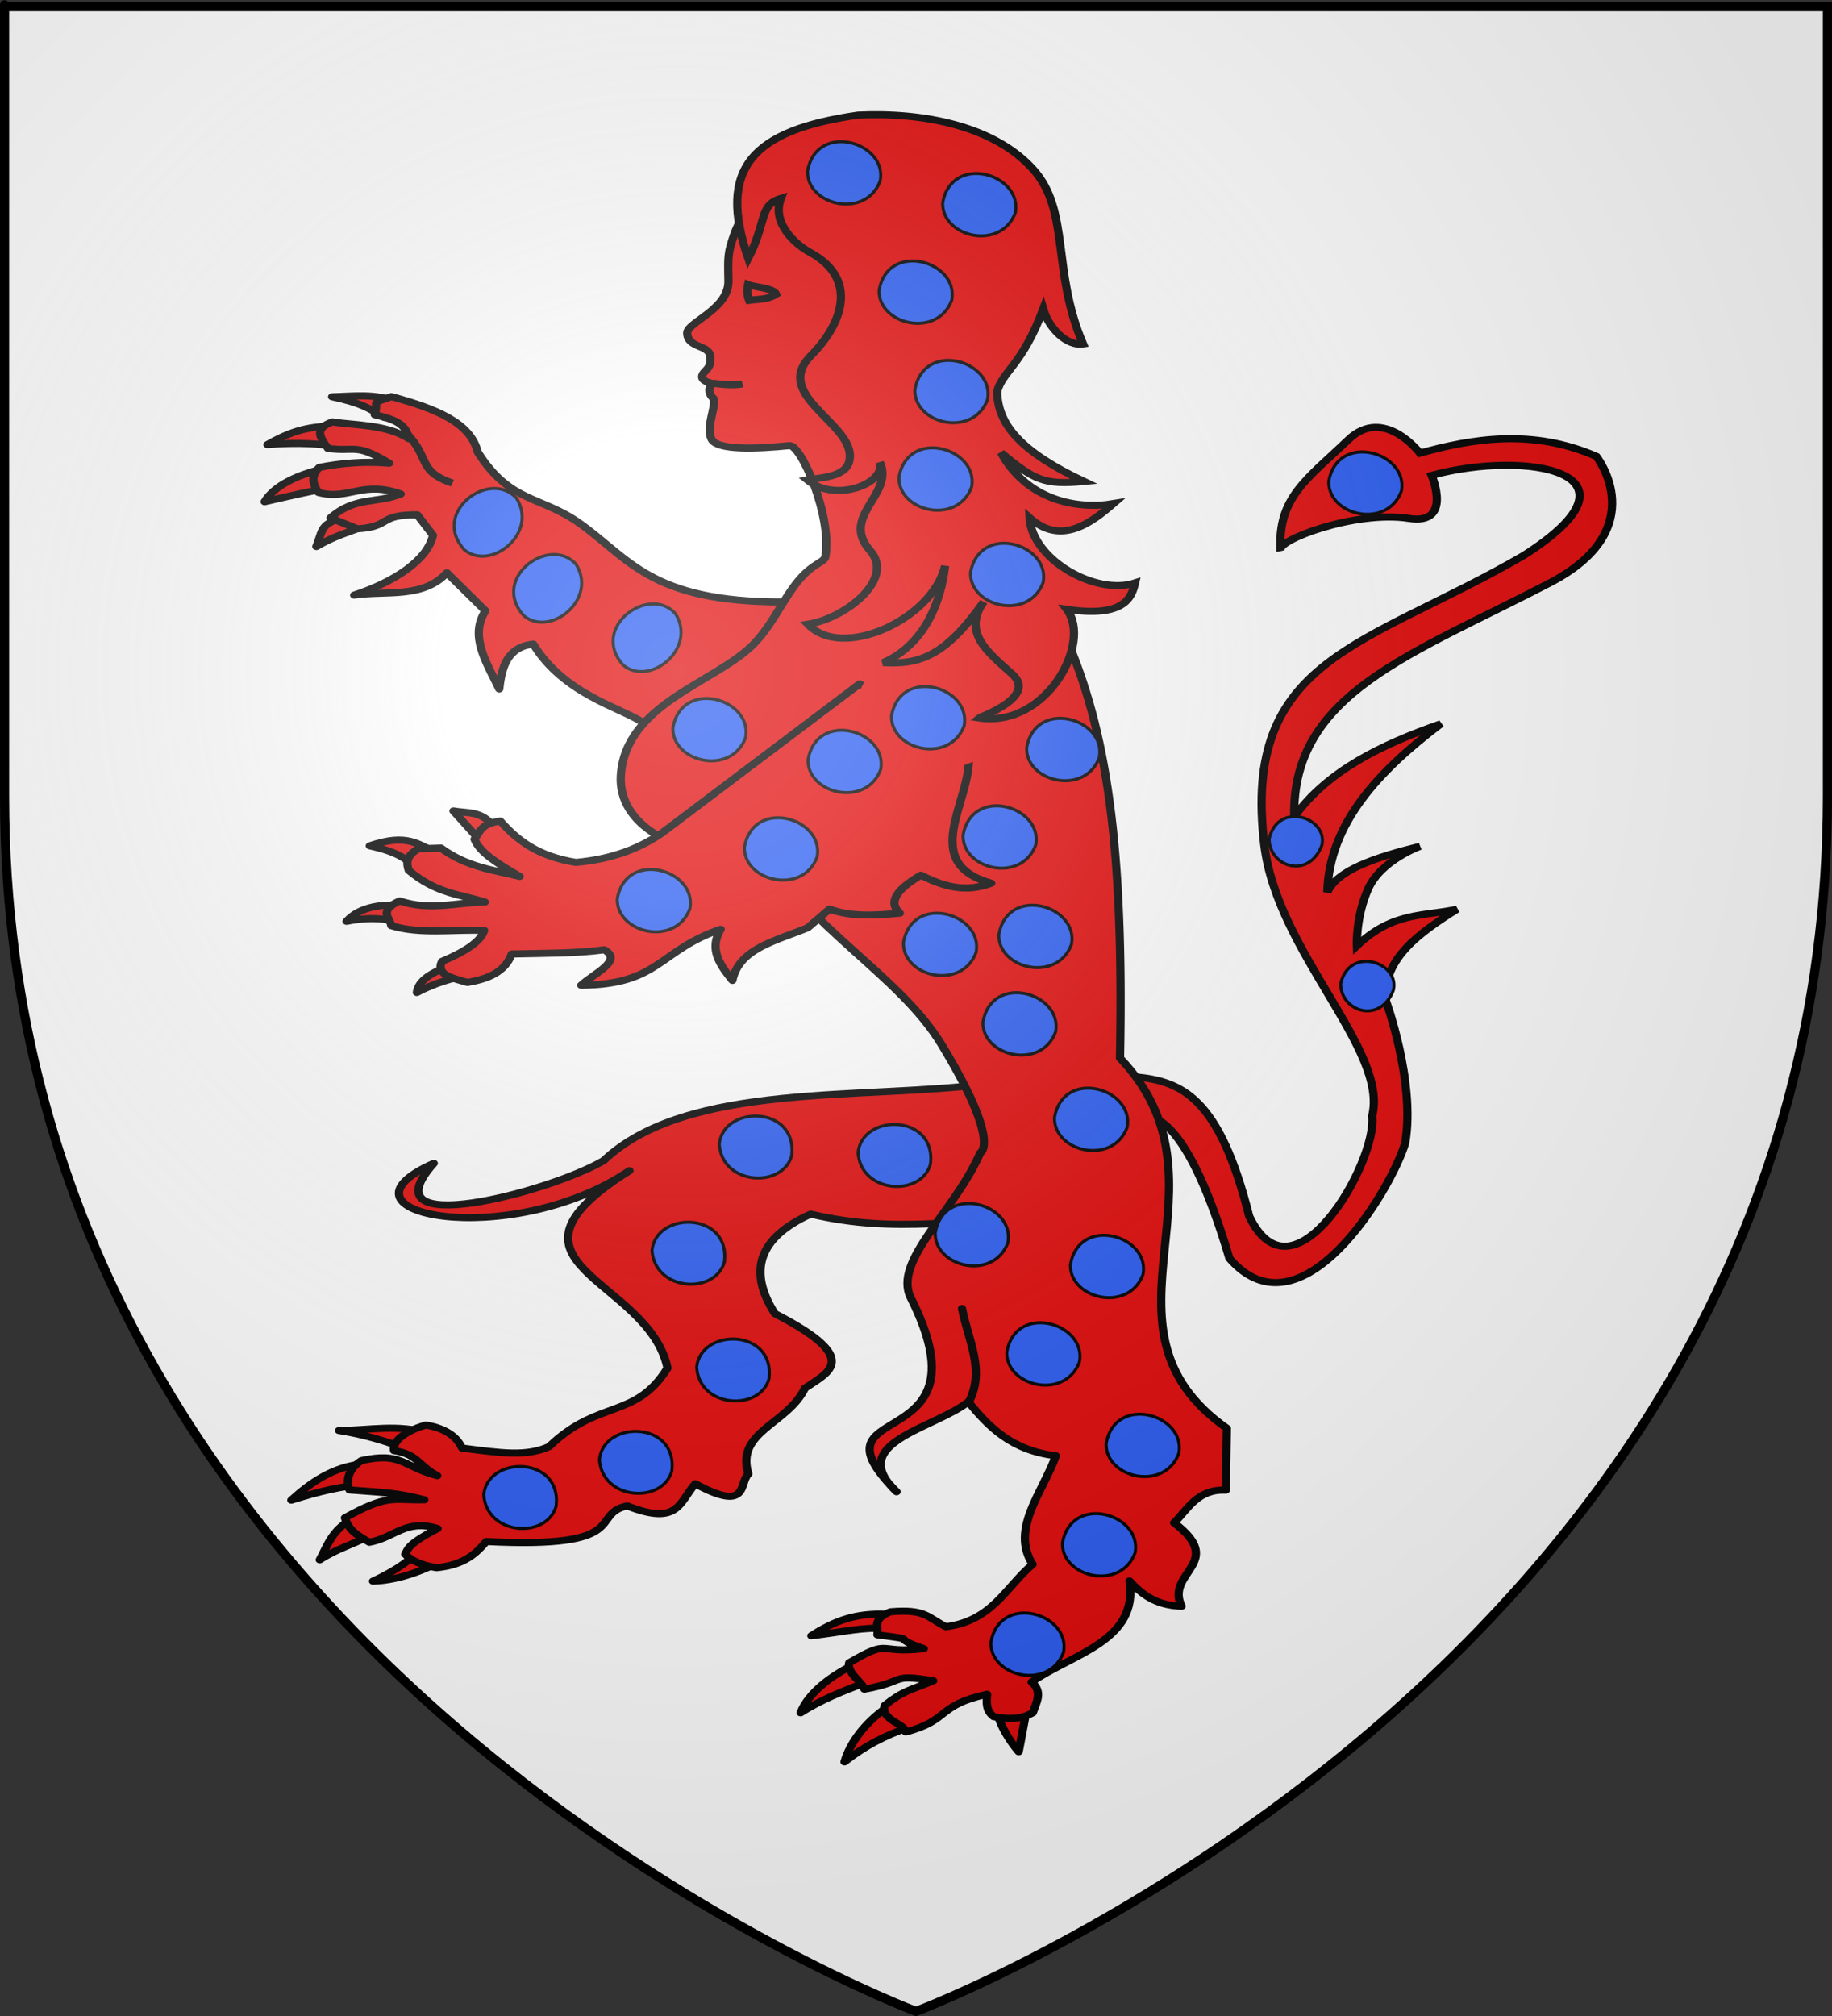 <?xml version="1.0" encoding="UTF-8" standalone="no"?>
<svg
   xmlns:dc="http://purl.org/dc/elements/1.1/"
   xmlns:cc="http://creativecommons.org/ns#"
   xmlns:rdf="http://www.w3.org/1999/02/22-rdf-syntax-ns#"
   xmlns:svg="http://www.w3.org/2000/svg"
   xmlns="http://www.w3.org/2000/svg"
   xmlns:xlink="http://www.w3.org/1999/xlink"
   xmlns:sodipodi="http://sodipodi.sourceforge.net/DTD/sodipodi-0.dtd"
   xmlns:inkscape="http://www.inkscape.org/namespaces/inkscape"
   height="660"
   width="600"
   version="1.0"
   id="svg2"
   sodipodi:version="0.32"
   inkscape:version="0.46"
   sodipodi:docname="Blason Hideux le Fort Tirant.svg"
   sodipodi:docbase="D:\Mes documents\Renaud-Notre Lapin"
   inkscape:export-filename="/Users/olivier/Desktop/Blason Rouge/Blason_Vide_3D.png"
   inkscape:export-xdpi="144"
   inkscape:export-ydpi="144"
   inkscape:output_extension="org.inkscape.output.svg.inkscape">
  <rect width="100%" height="100%" fill="#333333" stroke="none"/>
  <sodipodi:namedview
     inkscape:window-height="712"
     inkscape:window-width="1024"
     inkscape:pageshadow="2"
     inkscape:pageopacity="0.0"
     guidetolerance="10.0"
     gridtolerance="10.0"
     objecttolerance="10.0"
     borderopacity="1.0"
     bordercolor="#666666"
     pagecolor="#ffffff"
     id="base"
     showgrid="false"
     height="660px"
     inkscape:zoom="0.76818149"
     inkscape:cx="264.79099"
     inkscape:cy="329.99986"
     inkscape:window-x="0"
     inkscape:window-y="22"
     inkscape:current-layer="layer3"
     showguides="true"
     inkscape:guide-bbox="true" />
  <desc
     id="desc4">Flag of Canton of Valais (Wallis)</desc>
  <defs
     id="defs6">
    <inkscape:perspective
       sodipodi:type="inkscape:persp3d"
       inkscape:vp_x="0 : 330 : 1"
       inkscape:vp_y="0 : 1000 : 0"
       inkscape:vp_z="600 : 330 : 1"
       inkscape:persp3d-origin="300 : 220 : 1"
       id="perspective35" />
    <linearGradient
       id="linearGradient2893">
      <stop
         style="stop-color:white;stop-opacity:0.314;"
         offset="0"
         id="stop2895" />
      <stop
         id="stop2897"
         offset="0.19"
         style="stop-color:white;stop-opacity:0.251;" />
      <stop
         style="stop-color:#6b6b6b;stop-opacity:0.125;"
         offset="0.6"
         id="stop2901" />
      <stop
         style="stop-color:black;stop-opacity:0.125;"
         offset="1"
         id="stop2899" />
    </linearGradient>
    <linearGradient
       id="linearGradient2885">
      <stop
         id="stop2887"
         offset="0"
         style="stop-color:white;stop-opacity:1;" />
      <stop
         style="stop-color:white;stop-opacity:1;"
         offset="0.229"
         id="stop2891" />
      <stop
         id="stop2889"
         offset="1"
         style="stop-color:black;stop-opacity:1;" />
    </linearGradient>
    <linearGradient
       id="linearGradient2955">
      <stop
         id="stop2867"
         offset="0"
         style="stop-color:#fd0000;stop-opacity:1;" />
      <stop
         style="stop-color:#e77275;stop-opacity:0.659;"
         offset="0.5"
         id="stop2873" />
      <stop
         style="stop-color:black;stop-opacity:0.323;"
         offset="1"
         id="stop2959" />
    </linearGradient>
    <radialGradient
       inkscape:collect="always"
       xlink:href="#linearGradient2955"
       id="radialGradient2961"
       cx="225.524"
       cy="218.901"
       fx="225.524"
       fy="218.901"
       r="300"
       gradientTransform="matrix(-4.167939e-4,2.183,-1.884,-3.599562e-4,615.597,-289.121)"
       gradientUnits="userSpaceOnUse" />
    <polygon
       id="star"
       transform="scale(53,53)"
       points="0,-1 0.588,0.809 -0.951,-0.309 0.951,-0.309 -0.588,0.809 0,-1 " />
    <clipPath
       id="clip">
      <path
         d="M 0,-200 L 0,600 L 300,600 L 300,-200 L 0,-200 z "
         id="path10" />
    </clipPath>
    <radialGradient
       inkscape:collect="always"
       xlink:href="#linearGradient2955"
       id="radialGradient1911"
       gradientUnits="userSpaceOnUse"
       gradientTransform="matrix(-4.167939e-4,2.183,-1.884,-3.599562e-4,615.597,-289.121)"
       cx="225.524"
       cy="218.901"
       fx="225.524"
       fy="218.901"
       r="300" />
    <radialGradient
       inkscape:collect="always"
       xlink:href="#linearGradient2955"
       id="radialGradient2865"
       gradientUnits="userSpaceOnUse"
       gradientTransform="matrix(0,1.749,-1.593,-1.049767e-7,551.788,-191.29)"
       cx="225.524"
       cy="218.901"
       fx="225.524"
       fy="218.901"
       r="300" />
    <radialGradient
       inkscape:collect="always"
       xlink:href="#linearGradient2955"
       id="radialGradient2871"
       gradientUnits="userSpaceOnUse"
       gradientTransform="matrix(0,1.386,-1.323,-5.741131e-8,-158.082,-109.541)"
       cx="225.524"
       cy="218.901"
       fx="225.524"
       fy="218.901"
       r="300" />
    <radialGradient
       inkscape:collect="always"
       xlink:href="#linearGradient2893"
       id="radialGradient3163"
       gradientUnits="userSpaceOnUse"
       gradientTransform="matrix(1.353,0,0,1.349,-77.629,-85.747)"
       cx="221.445"
       cy="226.331"
       fx="221.445"
       fy="226.331"
       r="300" />
    <linearGradient
       id="linearGradient9507">
      <stop
         style="stop-color:white;stop-opacity:0.314"
         offset="0"
         id="stop9509" />
      <stop
         style="stop-color:white;stop-opacity:0.251"
         offset="0.19"
         id="stop9511" />
      <stop
         style="stop-color:#6b6b6b;stop-opacity:0.125"
         offset="0.6"
         id="stop9513" />
      <stop
         style="stop-color:black;stop-opacity:0.125"
         offset="1"
         id="stop9515" />
    </linearGradient>
    <linearGradient
       id="linearGradient9517">
      <stop
         style="stop-color:white;stop-opacity:1"
         offset="0"
         id="stop9519" />
      <stop
         style="stop-color:white;stop-opacity:1"
         offset="0.229"
         id="stop9521" />
      <stop
         style="stop-color:black;stop-opacity:1"
         offset="1"
         id="stop9523" />
    </linearGradient>
    <linearGradient
       id="linearGradient9525">
      <stop
         style="stop-color:#fd0000;stop-opacity:1"
         offset="0"
         id="stop9527" />
      <stop
         style="stop-color:#e77275;stop-opacity:0.659"
         offset="0.5"
         id="stop9529" />
      <stop
         style="stop-color:black;stop-opacity:0.323"
         offset="1"
         id="stop9531" />
    </linearGradient>
    <radialGradient
       cx="225.524"
       cy="218.901"
       r="300"
       fx="225.524"
       fy="218.901"
       id="radialGradient9533"
       xlink:href="#linearGradient2955"
       gradientUnits="userSpaceOnUse"
       gradientTransform="matrix(-4.167939e-4,2.183,-1.884,-3.599562e-4,615.597,-289.121)" />
    <polygon
       points="0,-1 0.588,0.809 -0.951,-0.309 0.951,-0.309 -0.588,0.809 0,-1 "
       transform="scale(53,53)"
       id="polygon9535" />
    <clipPath
       id="clipPath9537">
      <path
         d="M 0,-200 L 0,600 L 300,600 L 300,-200 L 0,-200 z "
         id="path9539" />
    </clipPath>
    <radialGradient
       cx="225.524"
       cy="218.901"
       r="300"
       fx="225.524"
       fy="218.901"
       id="radialGradient9541"
       xlink:href="#linearGradient2955"
       gradientUnits="userSpaceOnUse"
       gradientTransform="matrix(-4.167939e-4,2.183,-1.884,-3.599562e-4,615.597,-289.121)" />
    <radialGradient
       cx="225.524"
       cy="218.901"
       r="300"
       fx="225.524"
       fy="218.901"
       id="radialGradient9543"
       xlink:href="#linearGradient2955"
       gradientUnits="userSpaceOnUse"
       gradientTransform="matrix(0,1.749,-1.593,-1.049767e-7,551.788,-191.29)" />
    <radialGradient
       cx="225.524"
       cy="218.901"
       r="300"
       fx="225.524"
       fy="218.901"
       id="radialGradient9545"
       xlink:href="#linearGradient2955"
       gradientUnits="userSpaceOnUse"
       gradientTransform="matrix(0,1.386,-1.323,-5.741131e-8,-158.082,-109.541)" />
    <radialGradient
       cx="221.445"
       cy="226.331"
       r="300"
       fx="221.445"
       fy="226.331"
       id="radialGradient9547"
       xlink:href="#linearGradient2893"
       gradientUnits="userSpaceOnUse"
       gradientTransform="matrix(1.353,0,0,1.349,-77.629,-85.747)" />
    <radialGradient
       r="300"
       fy="226.331"
       fx="221.445"
       cy="226.331"
       cx="221.445"
       gradientTransform="matrix(1.353,0,0,1.349,-77.629,-85.747)"
       gradientUnits="userSpaceOnUse"
       id="radialGradient3567"
       xlink:href="#linearGradient2893"
       inkscape:collect="always" />
    <radialGradient
       r="300"
       fy="218.901"
       fx="225.524"
       cy="218.901"
       cx="225.524"
       gradientTransform="matrix(0,1.386,-1.323,-5.741131e-8,-158.082,-109.541)"
       gradientUnits="userSpaceOnUse"
       id="radialGradient3565"
       xlink:href="#linearGradient2955"
       inkscape:collect="always" />
    <radialGradient
       r="300"
       fy="218.901"
       fx="225.524"
       cy="218.901"
       cx="225.524"
       gradientTransform="matrix(0,1.749,-1.593,-1.049767e-7,551.788,-191.29)"
       gradientUnits="userSpaceOnUse"
       id="radialGradient3563"
       xlink:href="#linearGradient2955"
       inkscape:collect="always" />
    <radialGradient
       r="300"
       fy="218.901"
       fx="225.524"
       cy="218.901"
       cx="225.524"
       gradientTransform="matrix(-4.167939e-4,2.183,-1.884,-3.599562e-4,615.597,-289.121)"
       gradientUnits="userSpaceOnUse"
       id="radialGradient3561"
       xlink:href="#linearGradient2955"
       inkscape:collect="always" />
    <clipPath
       id="clipPath3557">
      <path
         id="path3559"
         d="M 0,-200 L 0,600 L 300,600 L 300,-200 L 0,-200 z " />
    </clipPath>
    <polygon
       points="0,-1 0.588,0.809 -0.951,-0.309 0.951,-0.309 -0.588,0.809 0,-1 "
       transform="scale(53,53)"
       id="polygon3555" />
    <radialGradient
       gradientUnits="userSpaceOnUse"
       gradientTransform="matrix(-4.167939e-4,2.183,-1.884,-3.599562e-4,615.597,-289.121)"
       r="300"
       fy="218.901"
       fx="225.524"
       cy="218.901"
       cx="225.524"
       id="radialGradient3553"
       xlink:href="#linearGradient2955"
       inkscape:collect="always" />
    <linearGradient
       id="linearGradient3545">
      <stop
         style="stop-color:#fd0000;stop-opacity:1;"
         offset="0"
         id="stop3547" />
      <stop
         id="stop3549"
         offset="0.5"
         style="stop-color:#e77275;stop-opacity:0.659;" />
      <stop
         id="stop3551"
         offset="1"
         style="stop-color:black;stop-opacity:0.323;" />
    </linearGradient>
    <linearGradient
       id="linearGradient3537">
      <stop
         style="stop-color:white;stop-opacity:1;"
         offset="0"
         id="stop3539" />
      <stop
         id="stop3541"
         offset="0.229"
         style="stop-color:white;stop-opacity:1;" />
      <stop
         style="stop-color:black;stop-opacity:1;"
         offset="1"
         id="stop3543" />
    </linearGradient>
    <linearGradient
       id="linearGradient3527">
      <stop
         id="stop3529"
         offset="0"
         style="stop-color:white;stop-opacity:0.314;" />
      <stop
         style="stop-color:white;stop-opacity:0.251;"
         offset="0.19"
         id="stop3531" />
      <stop
         id="stop3533"
         offset="0.6"
         style="stop-color:#6b6b6b;stop-opacity:0.125;" />
      <stop
         id="stop3535"
         offset="1"
         style="stop-color:black;stop-opacity:0.125;" />
    </linearGradient>
    <inkscape:perspective
       id="perspective118"
       inkscape:persp3d-origin="300 : 220 : 1"
       inkscape:vp_z="600 : 330 : 1"
       inkscape:vp_y="0 : 1000 : 0"
       inkscape:vp_x="0 : 330 : 1"
       sodipodi:type="inkscape:persp3d" />
    <inkscape:perspective
       id="perspective55"
       inkscape:persp3d-origin="313.53882 : 108.85415 : 1"
       inkscape:vp_z="627.07764 : 163.28122 : 1"
       inkscape:vp_y="0 : 1000 : 0"
       inkscape:vp_x="0 : 163.28122 : 1"
       sodipodi:type="inkscape:persp3d" />
    <inkscape:perspective
       id="perspective2689"
       inkscape:persp3d-origin="148.22235 : 140.06827 : 1"
       inkscape:vp_z="296.4447 : 210.1024 : 1"
       inkscape:vp_y="0 : 1000 : 0"
       inkscape:vp_x="0 : 210.1024 : 1"
       sodipodi:type="inkscape:persp3d" />
  </defs>
  <g
     inkscape:groupmode="layer"
     id="layer3"
     inkscape:label="Fond écu"
     style="display:inline">
    <path
       id="path2855"
       style="fill:#ffffff;fill-opacity:1;fill-rule:evenodd;stroke:none;stroke-width:1px;stroke-linecap:butt;stroke-linejoin:miter;stroke-opacity:1"
       d="M 300,658.5 C 300,658.5 598.5,546.18 598.5,260.728 C 598.5,-24.723 598.5,2.176 598.5,2.176 L 1.5,2.176 L 1.5,260.728 C 1.5,546.18 300,658.5 300,658.5 z "
       sodipodi:nodetypes="cccccc" />
    <g
       id="g2692"
       transform="matrix(1.501,0,0,1.291,84.795,35.933)"
       style="fill:#e20909">
      <g
         style="fill:#e20909;stroke:#000000;stroke-width:2.82;stroke-miterlimit:4;stroke-dasharray:none;stroke-opacity:1"
         transform="matrix(0.626,0.118,-0.118,0.626,28.994,1.347)"
         id="g2412">
        <path
           d="M 325.011,344.379 C 327.553,343.463 339.117,335.946 366.241,394.098 C 396.148,421.712 415.485,357.991 416.912,337.863 C 415.919,313.024 399.624,282.82 399.624,282.82 C 396.067,266.891 406.098,254.844 417.111,243.078 C 406.598,247.991 395.649,248.094 386.112,263.744 C 386.112,263.744 383.529,252.616 385.715,240.694 C 387.901,228.771 400.022,220.823 400.022,220.823 C 385.79,227.945 373.84,235.447 372.203,244.668 C 367.771,217.809 380.365,194.192 398.035,171.543 C 379.634,183.396 363.401,196.984 355.511,217.246 C 345.447,169.253 382.973,146.52 424.264,109.545 C 455.255,81.795 430.623,57.086 430.623,57.086 C 406.947,50.18 387.318,58.137 371.01,67.022 C 371.01,67.022 355.39,50.728 345.973,66.227 C 335.051,84.201 326.316,93.314 331.268,113.917 C 328.714,110.512 353.294,93.408 372.203,93.251 C 387.425,93.125 376.574,74.97 376.574,74.97 C 406.481,58.954 451.453,59.431 413.534,100.405 C 367.327,146.095 325.877,157.988 347.562,230.361 C 359.879,271.466 404.467,302.447 403.797,329.318 C 408.964,346.68 391.637,409.788 369.818,376.413 C 350.935,331.681 337.128,327.713 320.809,329.103 L 325.011,344.379 z"
           style="fill:#e20909;fill-opacity:1;fill-rule:evenodd;stroke:#000000;stroke-width:2.82;stroke-linecap:butt;stroke-linejoin:miter;stroke-miterlimit:4;stroke-dasharray:none;stroke-opacity:1;display:inline"
           id="path2414"
           sodipodi:nodetypes="ccccccsccccsccscsccscccc" />
      </g>
      <path
         id="path2416"
         style="fill:#e20909;fill-opacity:1;fill-rule:evenodd;stroke:#000000;stroke-width:1.796;stroke-linecap:round;stroke-linejoin:round;stroke-miterlimit:4;stroke-dasharray:none;stroke-opacity:1"
         d="M 15.357,90.698 C 10.802,91.769 3.855,94.296 1.25,99.4 C 7.216,97.825 11.945,96.498 16.152,95.82 L 15.357,90.698 z" />
      <path
         id="path2418"
         style="fill:#e20909;fill-opacity:1;fill-rule:evenodd;stroke:#000000;stroke-width:1.796;stroke-linecap:round;stroke-linejoin:round;stroke-miterlimit:4;stroke-dasharray:none;stroke-opacity:1"
         d="M 16.79,79.906 C 12.17,80.692 8.976,80.181 1.863,84.921 C 8.027,84.354 14.528,84.519 18.459,86.026 L 16.79,79.906 z" />
      <path
         id="path2420"
         style="fill:#e20909;fill-opacity:1;fill-rule:evenodd;stroke:#000000;stroke-width:1.796;stroke-linecap:round;stroke-linejoin:round;stroke-miterlimit:4;stroke-dasharray:none;stroke-opacity:1"
         d="M 29.77,74.037 C 25.578,71.909 20.705,72.647 15.974,72.789 C 22.296,74.371 23.967,75.636 27.373,78.026 L 29.77,74.037 z" />
      <path
         id="path2422"
         style="fill:#e20909;fill-opacity:1;fill-rule:evenodd;stroke:#000000;stroke-width:1.796;stroke-linecap:round;stroke-linejoin:round;stroke-miterlimit:4;stroke-dasharray:none;stroke-opacity:1"
         d="M 19.273,103.099 C 13.227,104.944 14.092,106.257 12.532,110.765 C 18.309,106.848 21.85,106.808 24.302,104.38 L 19.273,103.099 z" />
      <path
         id="path2424"
         style="fill:#e20909;fill-rule:evenodd;stroke:#000000;stroke-width:1.796;stroke-linecap:round;stroke-linejoin:round;stroke-miterlimit:4;stroke-dasharray:none;stroke-opacity:1"
         d="M 47.755,86.817 C 54.716,99.702 61.508,97.908 69.878,104.788 C 80.8,113.764 85.392,124.822 114.185,124.822 L 106.302,168.078 L 83.522,155.207 C 78.909,151.646 66.466,148.126 59.867,135.507 C 54.262,136.237 52.966,141.185 52.445,146.892 C 49.717,140.237 45.839,133.55 49.434,127.075 L 41.021,117.425 C 35.753,124.046 27.748,121.88 20.791,123.08 C 29.736,119.665 36.836,114.069 37.982,107.9 L 34.552,102.705 C 25.832,102.696 29.024,105.715 21.501,106.267 L 15.616,103.508 C 21.016,97.964 25.695,99.945 30.934,97.438 C 22.639,93.953 19.659,99.074 13.006,97.071 C 11.457,94.459 11.535,92.589 13.181,90.694 C 17.779,89.626 23.237,89.064 28.421,89.635 C 21.087,84.386 21.06,86.829 15.067,85.886 C 13.122,82.769 12.104,80.842 16.054,79.151 C 20.008,79.984 27.942,79.707 32.732,83.43 C 32.102,79.815 30.013,78.625 25.278,77.337 C 26.213,73.335 24.07,74.791 28.914,72.746 C 38.662,75.829 46.14,79.303 47.755,86.817 z" />
      <path
         id="path2426"
         style="fill:#e20909;fill-opacity:1;fill-rule:evenodd;stroke:#000000;stroke-width:1.796;stroke-linecap:round;stroke-linejoin:round;stroke-miterlimit:4;stroke-dasharray:none;stroke-opacity:1"
         d="M 34.81,365.248 C 32.731,368.508 28.185,371.349 24.899,373.134 C 31.246,372.886 36.756,369.842 40.737,367.568 L 34.81,365.248 z" />
      <path
         id="path2428"
         style="fill:#e20909;fill-opacity:1;fill-rule:evenodd;stroke:#000000;stroke-width:1.796;stroke-linecap:round;stroke-linejoin:round;stroke-miterlimit:4;stroke-dasharray:none;stroke-opacity:1"
         d="M 20.36,357.36 C 15.764,360.185 14.735,364.801 13.271,367.717 C 17.161,364.806 20.341,363.928 24.307,361.52 L 20.36,357.36 z" />
      <path
         id="path2430"
         style="fill:#e20909;fill-opacity:1;fill-rule:evenodd;stroke:#000000;stroke-width:1.796;stroke-linecap:round;stroke-linejoin:round;stroke-miterlimit:4;stroke-dasharray:none;stroke-opacity:1"
         d="M 23.296,343.329 C 16.114,343.905 11.006,348.437 7.073,352.588 C 12.995,350.44 18.171,348.919 23.783,348.574 C 27.618,346.733 23.119,343.841 23.296,343.329 z" />
      <path
         id="path2432"
         style="fill:#e20909;fill-opacity:1;fill-rule:evenodd;stroke:#000000;stroke-width:1.796;stroke-linecap:round;stroke-linejoin:round;stroke-miterlimit:4;stroke-dasharray:none;stroke-opacity:1"
         d="M 36.915,335.599 C 30.467,333.295 24.21,334.833 17.472,334.939 C 24.622,336.246 30.249,338.597 35.518,341.195 L 36.915,335.599 z" />
      <path
         id="path2434"
         style="fill:#e20909;fill-rule:evenodd;stroke:#000000;stroke-width:1.796;stroke-linecap:round;stroke-linejoin:round;stroke-miterlimit:4;stroke-dasharray:none;stroke-opacity:1"
         d="M 159.461,246.934 C 132.276,251.183 93.529,246.308 75.217,266.481 C 63.354,274.585 23.015,286.751 38.157,267.171 C 13.453,279.984 54.593,289.53 80.86,269.042 C 48.219,292.825 85.031,296.158 89.153,319.095 C 82.159,332.197 74.097,326.893 63.323,339.003 C 58.364,341.582 52.939,340.669 44.332,339.38 C 42.908,335.796 39.77,334.174 36.42,333.533 C 32.968,334.675 28.986,337.193 29.489,340.034 C 34.736,340.987 34.659,343.739 38.924,346.382 C 31.315,344.058 31.257,340.286 22.384,342.55 C 18.919,345.092 19.182,348.493 19.761,350 C 27.322,350.688 29.892,350.64 36.086,352.494 C 29.049,352.618 28.138,351.03 18.769,357.073 C 19.587,360.163 21.23,361.365 24.11,363.267 C 29.762,362.046 31.969,357.296 38.986,359.779 C 32.425,363.795 32.602,364.85 31.928,366.279 C 33.189,367.875 35.347,369.076 38.773,369.72 C 44.932,368.986 47.363,366.082 49.621,363.078 C 81.812,364.958 71.964,356.17 80.358,354.043 C 91.525,359.139 91.614,353.309 95.212,348.439 C 107.007,355.824 104.686,348.286 106.799,345.927 C 103.947,335.144 115.338,333.393 119.129,324.213 C 124.262,320.134 131.794,316.785 112.582,305.283 C 106.618,294.445 109.051,285.982 120.4,280.041 C 139.186,285.269 154.112,280.939 170.968,281.388 L 159.461,246.934 z" />
      <path
         id="path2438"
         style="fill:#e20909;fill-opacity:1;fill-rule:evenodd;stroke:#000000;stroke-width:1.796;stroke-linecap:round;stroke-linejoin:round;stroke-miterlimit:4;stroke-dasharray:none;stroke-opacity:1"
         d="M 137.037,381.531 C 130.225,381.156 125.649,383.146 120.539,386.983 C 128.39,385.864 131.531,384.786 136.88,385.147 L 137.037,381.531 z" />
      <path
         id="path2440"
         style="fill:#e20909;fill-opacity:1;fill-rule:evenodd;stroke:#000000;stroke-width:1.796;stroke-linecap:round;stroke-linejoin:round;stroke-miterlimit:4;stroke-dasharray:none;stroke-opacity:1"
         d="M 129.602,394.419 C 125.086,397.023 119.923,401.276 118.194,406.512 C 122.803,403.078 127.563,400.979 131.851,399.051 L 129.602,394.419 z" />
      <path
         id="path2442"
         style="fill:#e20909;fill-opacity:1;fill-rule:evenodd;stroke:#000000;stroke-width:1.796;stroke-linecap:round;stroke-linejoin:round;stroke-miterlimit:4;stroke-dasharray:none;stroke-opacity:1"
         d="M 136.757,405.336 C 132.351,409.045 129.056,413.822 127.775,418.955 C 132.42,414.729 136.512,412.387 141.612,410.237 L 136.757,405.336 z" />
      <path
         id="path2444"
         style="fill:#e20909;fill-opacity:1;fill-rule:evenodd;stroke:#000000;stroke-width:1.796;stroke-linecap:round;stroke-linejoin:round;stroke-miterlimit:4;stroke-dasharray:none;stroke-opacity:1"
         d="M 161.192,406.734 C 161.649,409.566 163.774,413.607 165.786,416.381 L 167.449,406.154 L 161.192,406.734 z" />
      <path
         id="path2446"
         d="M 136.574,6.96 C 115.432,7.365 105.63,25.27 103.793,31.335 C 102.286,36.31 102.341,37.086 102.449,43.398 C 102.573,50.62 93.341,53.907 93.449,56.679 C 93.604,60.637 98.328,59.434 98.512,62.71 C 98.682,65.751 97.359,65.845 96.824,67.148 C 96.289,68.451 97.685,69.161 99.106,69.429 C 97.73,70.53 98.351,72.515 99.168,73.179 C 99.887,75.175 97.483,80.119 98.731,83.46 C 99.864,86.497 108.888,85.966 115.762,85.179 C 118.308,84.887 125.07,102.945 123.606,113.242 C 123.432,114.459 122.363,114.565 120.231,116.523 C 115.372,120.985 112.975,129.492 108.012,135.429 C 99.806,145.244 80.093,150.413 78.981,168.71 C 78.198,181.581 91.667,189.651 104.481,187.835 L 108.106,185.179 C 120.128,207.976 139.72,219.399 148.949,237.054 C 162.093,262.197 157.387,264.523 157.387,264.523 C 151.898,279.351 138.185,291.89 142.262,301.335 C 159.487,341.248 121.159,327.16 137.356,348.242 C 130.24,337.566 147.658,334.127 154.793,327.648 C 159.273,334.039 164.231,339.988 173.887,341.335 C 171.047,350.563 163.905,359.929 168.824,368.867 C 162.978,374.588 160.064,383.197 149.887,384.679 C 145.854,382.317 145.493,380.129 137.793,380.898 C 133.639,382.718 135.23,385.066 134.949,386.742 C 144.933,388.263 136.975,387.085 145.074,390.242 C 134.566,391.64 138.095,387.5 128.793,393.835 C 128.195,396.396 131.639,398.603 132.106,400.523 C 141.636,398.546 137.535,396.55 147.137,398.398 C 141.93,400.886 140.665,400.836 136.543,404.648 C 135.573,408.257 140.916,409.212 141.137,411.367 C 150.822,408.439 147.802,404.623 158.887,401.804 C 158.746,403.845 158.569,405.9 160.324,407.492 C 163.261,408.091 166.01,408.344 168.856,406.492 C 169.632,403.857 171.101,401.222 168.606,398.71 C 177.549,391.507 191.984,388.326 189.949,373.085 C 192.621,376.429 195.694,379.3 201.324,379.492 C 197.677,370.812 211.237,368.59 199.699,358.335 C 202.784,354.727 204.838,349.745 210.981,350.054 L 211.199,334.367 C 179.644,308.505 214.129,272.461 187.887,240.492 C 188.799,185.953 184.844,157.184 176.012,133.585 C 173.738,124.348 170.572,112.508 162.793,106.617 C 153.621,95.765 143.391,78.352 146.762,69.085 C 150.436,58.984 167,58.598 168.106,37.179 C 168.98,20.245 153.476,7.473 138.637,6.96 C 137.931,6.936 137.256,6.947 136.574,6.96 z M 137.574,348.523 C 138.012,349.149 138.526,349.783 139.137,350.46 C 138.56,349.78 138.057,349.142 137.574,348.523 z"
         style="fill:#e20909;fill-rule:evenodd;stroke:#000000;stroke-width:1.796;stroke-linecap:round;stroke-linejoin:round;stroke-miterlimit:4;stroke-dasharray:none;stroke-opacity:1" />
      <path
         id="path2448"
         style="fill:#e20909;fill-opacity:1;fill-rule:evenodd;stroke:#000000;stroke-width:1.796;stroke-linecap:round;stroke-linejoin:round;stroke-miterlimit:4;stroke-dasharray:none;stroke-opacity:1"
         d="M 51.056,181.575 C 48.5,177.711 45.394,178.439 42.45,177.813 L 48.091,185.116 L 51.056,181.575 z" />
      <path
         id="path2450"
         style="fill:#e20909;fill-opacity:1;fill-rule:evenodd;stroke:#000000;stroke-width:1.796;stroke-linecap:round;stroke-linejoin:round;stroke-miterlimit:4;stroke-dasharray:none;stroke-opacity:1"
         d="M 38.715,188.407 C 34.764,186.387 32.466,183.371 24.197,186.662 C 30.515,188.277 32.291,190.062 34.75,192.802 L 38.715,188.407 z" />
      <path
         id="path2452"
         style="fill:#e20909;fill-opacity:1;fill-rule:evenodd;stroke:#000000;stroke-width:1.796;stroke-linecap:round;stroke-linejoin:round;stroke-miterlimit:4;stroke-dasharray:none;stroke-opacity:1"
         d="M 31.992,201.889 C 27.314,201.292 22.107,201.899 19.13,205.8 C 22.542,205.031 25.974,204.777 29.451,205.741 L 31.992,201.889 z" />
      <path
         id="path2454"
         style="fill:#e20909;fill-opacity:1;fill-rule:evenodd;stroke:#000000;stroke-width:1.796;stroke-linecap:round;stroke-linejoin:round;stroke-miterlimit:4;stroke-dasharray:none;stroke-opacity:1"
         d="M 41.03,217.234 C 37.902,218.893 34.839,220.589 34.463,223.85 C 38.124,221.551 42.214,220.175 46.471,219.155 L 41.03,217.234 z" />
      <path
         id="path2456"
         style="fill:#e20909;fill-rule:evenodd;stroke:#000000;stroke-width:1.796;stroke-linecap:round;stroke-linejoin:round;stroke-miterlimit:4;stroke-dasharray:none;stroke-opacity:1"
         d="M 52.663,180.372 C 48.388,181.063 48.172,183.186 47.054,184.992 C 48.195,188.5 52.561,191.461 56.904,194.425 C 51.198,192.765 45.532,192.152 39.704,187.226 L 34.755,187.411 C 31.999,189.311 32.199,191.1 32.688,192.879 C 38.765,198.838 43.876,198.929 49.3,200.917 C 43.138,200.986 37.456,203.242 30.706,200.631 C 25.924,203.21 28.642,204.913 28.875,206.906 C 35.239,209.167 42.376,207.799 49.156,208.11 C 48.453,210.874 45.063,213.474 39.951,215.968 C 38.517,219.344 42.251,220.216 45.519,221.314 C 49.889,220.429 53.662,218.759 55.16,214.093 C 62.118,213.898 69.454,213.981 75.355,213.012 C 79.578,215.795 73.114,218.977 70.323,222.021 C 87.472,221.83 87.125,213.257 100.765,207.817 C 98.128,212.827 100.592,216.834 103.314,220.79 C 104.729,212.729 112.756,210.779 119.747,207.435 L 124.525,202.683 C 129.004,204.696 134.379,204.339 139.844,203.744 C 137.046,200.691 139.568,197.438 144.44,194.098 C 151.714,198.427 156.004,197.705 159.796,196.139 C 143.958,191.044 155.317,175.385 154.891,164.304 L 131.066,145.591 L 87.88,183.468 C 83.702,186.789 77.828,189.986 69.16,190.864 C 60.764,189.302 56.269,185.133 52.663,180.372 z" />
      <path
         id="path2475"
         style="fill:#e20909;fill-rule:evenodd;stroke:#000000;stroke-width:1.796;stroke-linecap:round;stroke-linejoin:round;stroke-miterlimit:4;stroke-dasharray:none;stroke-opacity:1"
         d="M 154.885,327.73 C 158.564,319.661 154.697,311.874 153.415,303.99" />
      <path
         id="path2477"
         style="fill:#e20909;fill-rule:evenodd;stroke:#000000;stroke-width:1.796;stroke-linecap:butt;stroke-linejoin:miter;stroke-miterlimit:4;stroke-dasharray:none;stroke-opacity:1"
         d="M 32.191,82.049 C 37.438,88.3 34.52,91.644 42.231,94.679" />
      <g
         style="fill:#e20909;stroke:#000000;stroke-width:5.933;stroke-miterlimit:4;stroke-dasharray:none;stroke-opacity:1"
         transform="matrix(0.302,1.6196303e-2,-1.6196303e-2,0.302,205.25,-14.403)"
         id="g2501">
        <path
           style="fill:#e20909;fill-rule:evenodd;stroke:#000000;stroke-width:5.933;stroke-linecap:butt;stroke-linejoin:miter;stroke-miterlimit:4;stroke-dasharray:none;stroke-opacity:1"
           d="M -335.203,295.376 C -328.691,296.107 -320.291,296.481 -314.389,294.716"
           id="path2497"
           sodipodi:nodetypes="cc" />
        <path
           style="fill:#e20909;fill-rule:evenodd;stroke:#000000;stroke-width:5.933;stroke-linecap:butt;stroke-linejoin:miter;stroke-miterlimit:4;stroke-dasharray:none;stroke-opacity:1"
           d="M -314.901,211.417 C -309.979,213.459 -296.56,213.049 -294.175,218.396 C -300.604,223.616 -306.294,222.964 -313.42,224.529 C -314.964,220.759 -315.482,215.43 -314.901,211.417 z"
           id="path2499"
           sodipodi:nodetypes="cccc" />
      </g>
      <path
         sodipodi:nodetypes="ccsssccsccccsccccccccccscc"
         id="path3279"
         d="M 106.768,37.681 C 110.864,28.374 109.101,24.183 113.896,22.48 C 111.778,28.929 117.318,34.321 120.198,36.133 C 130.776,42.788 127.522,54.057 120.454,62.359 C 112.064,72.215 128.999,79.2 128.948,87.837 C 128.916,92.979 123.653,93.139 119.667,93.888 C 125.923,99.87 136.96,94.594 135.47,89.387 C 138.761,97.528 126.708,103.004 133.345,111.752 C 138.931,119.115 127.824,129.015 119.783,130.475 C 127.388,139.892 147.204,128.869 149.714,115.645 C 148.827,124.983 145.084,135.774 136.208,140.209 C 144.229,140.721 149.749,138.57 158.165,124.778 C 153.293,132.69 159.359,137.827 164.369,143.113 C 169.898,148.947 157.449,153.891 157.121,154.229 C 171.835,156.813 181.875,135.159 176.269,126.678 C 188.688,128.825 190.381,123.926 191.177,119.99 C 182.53,123.246 168.675,114.023 168.156,103.482 C 175.042,110.614 181.583,104.775 186.431,99.886 C 178.465,101.425 167.555,99.033 161.93,86.957 C 169.192,93.987 171.431,95.209 180.015,94.26 C 166.222,86.675 161.205,79.888 161.083,71.43 C 162.33,66.195 166.543,64.819 171.137,50.555 C 172.409,55.57 176.391,60.016 179.824,59.399 C 172.927,40.776 177.066,25.66 168.937,15.112 C 160.366,3.99 144.702,0.574 130.729,1.357 C 107.628,5.188 99.936,14.822 106.768,37.681 z"
         style="fill:#e20909;fill-opacity:1;fill-rule:evenodd;stroke:#000000;stroke-width:1.796;stroke-linecap:butt;stroke-linejoin:miter;stroke-miterlimit:4;stroke-dasharray:none;stroke-opacity:1" />
      <path
         id="path3283"
         d="M 132.746,144.027 C 131.508,145.849 130.062,149.583 130.062,153.422 C 130.062,156.495 128.215,159.467 127.378,162.817 C 126.258,167.297 125.26,167.977 126.707,170.869 C 128.16,173.776 132.602,174.225 135.43,174.225 C 138.318,174.225 141.061,172.817 143.483,172.211 C 145.521,171.702 147.799,169.047 149.522,168.185 C 152.142,166.875 154.88,165.842 156.904,164.83 C 160.174,163.195 163.057,164.272 159.588,160.804 C 157.319,158.534 154.277,158.177 152.207,156.106 C 149.881,153.78 146.475,151.227 144.154,150.067 C 142.198,149.089 139.617,146.871 138.115,145.369 C 137.25,144.505 133.209,144.12 132.746,144.027 z"
         style="fill:#e20909;fill-opacity:1;fill-rule:evenodd;stroke:none;stroke-width:2.5;stroke-linecap:butt;stroke-linejoin:miter;stroke-miterlimit:4;stroke-dasharray:none;stroke-opacity:1" />
    </g>
    <path
       style="fill:#2b5df2;fill-rule:evenodd;stroke:#000000;stroke-width:1px;stroke-linecap:butt;stroke-linejoin:miter;stroke-opacity:1"
       d="M 308.738,66.39 C 308.405,77.654 327.869,82.308 332.544,69.599 C 334.899,56.834 311.65,50.106 308.738,66.39 z"
       id="path2723"
       sodipodi:nodetypes="ccc" />
    <use
       x="0"
       y="0"
       xlink:href="#path2723"
       id="use2725"
       transform="translate(-44.26,-10.414)"
       width="600"
       height="660" />
    <use
       x="0"
       y="0"
       xlink:href="#use2725"
       id="use2727"
       transform="translate(23.432,39.053)"
       width="600"
       height="660" />
    <use
       x="0"
       y="0"
       xlink:href="#use2727"
       id="use2729"
       transform="translate(11.716,32.544)"
       width="600"
       height="660" />
    <use
       x="0"
       y="0"
       xlink:href="#use2729"
       id="use2731"
       transform="translate(-5.207,28.639)"
       width="600"
       height="660" />
    <use
       x="0"
       y="0"
       xlink:href="#use2731"
       id="use2733"
       transform="translate(23.432,31.243)"
       width="600"
       height="660" />
    <path
       style="fill:#2b5df2;fill-rule:evenodd;stroke:#000000;stroke-width:1px;stroke-linecap:butt;stroke-linejoin:miter;stroke-opacity:1;display:inline"
       d="M 336.24,244.769 C 335.907,256.032 355.372,260.686 360.047,247.977 C 362.402,235.212 339.152,228.484 336.24,244.769 z"
       id="path2735"
       sodipodi:nodetypes="ccc" />
    <use
       style="display:inline"
       x="0"
       y="0"
       xlink:href="#path2723"
       id="use2737"
       transform="translate(-16.758,167.964)"
       width="600"
       height="660" />
    <use
       style="display:inline"
       x="0"
       y="0"
       xlink:href="#use2725"
       id="use2739"
       transform="translate(50.934,217.431)"
       width="600"
       height="660" />
    <use
       style="display:inline"
       x="0"
       y="0"
       xlink:href="#use2727"
       id="use2741"
       transform="translate(39.218,210.923)"
       width="600"
       height="660" />
    <use
       style="display:inline"
       x="0"
       y="0"
       xlink:href="#use2729"
       id="use2743"
       transform="translate(22.295,207.017)"
       width="600"
       height="660" />
    <use
       style="display:inline"
       x="0"
       y="0"
       xlink:href="#use2731"
       id="use2745"
       transform="translate(50.934,209.621)"
       width="600"
       height="660" />
    <path
       style="fill:#2b5df2;fill-rule:evenodd;stroke:#000000;stroke-width:1px;stroke-linecap:butt;stroke-linejoin:miter;stroke-opacity:1;display:inline"
       d="M 264.643,248.674 C 264.309,259.938 283.774,264.591 288.449,251.882 C 290.804,239.118 267.555,232.389 264.643,248.674 z"
       id="path2747"
       sodipodi:nodetypes="ccc" />
    <use
       style="display:inline"
       x="0"
       y="0"
       xlink:href="#path2723"
       id="use2749"
       transform="translate(-88.356,171.869)"
       width="600"
       height="660" />
    <use
       style="display:inline"
       x="0"
       y="0"
       xlink:href="#use2725"
       id="use2751"
       transform="translate(-20.663,221.337)"
       width="600"
       height="660" />
    <use
       style="display:inline"
       x="0"
       y="0"
       xlink:href="#use2727"
       id="use2753"
       transform="matrix(0.611,-0.792,0.792,0.611,-99.109,349.957)"
       width="600"
       height="660" />
    <use
       style="display:inline"
       x="0"
       y="0"
       xlink:href="#use2729"
       id="use2755"
       transform="matrix(0.611,-0.792,0.792,0.611,-112.542,360.966)"
       width="600"
       height="660" />
    <use
       style="display:inline"
       x="0"
       y="0"
       xlink:href="#use2731"
       id="use2757"
       transform="matrix(0.611,-0.792,0.792,0.611,-99.488,355.509)"
       width="600"
       height="660" />
    <path
       style="fill:#2b5df2;fill-rule:evenodd;stroke:#000000;stroke-width:1px;stroke-linecap:butt;stroke-linejoin:miter;stroke-opacity:1;display:inline"
       d="M 259.296,378.29 C 256.391,389.178 236.409,388.065 235.567,374.55 C 236.965,361.646 261.167,361.854 259.296,378.29 z"
       id="path2759"
       sodipodi:nodetypes="ccc" />
    <use
       style="display:inline"
       x="0"
       y="0"
       xlink:href="#path2723"
       id="use2761"
       transform="matrix(-0.958,-0.286,-0.286,0.958,619.509,405.74)"
       width="600"
       height="660" />
    <use
       style="display:inline"
       x="0"
       y="0"
       xlink:href="#use2725"
       id="use2763"
       transform="matrix(-0.958,-0.286,-0.286,0.958,506.643,435.063)"
       width="600"
       height="660" />
    <use
       style="display:inline"
       x="0"
       y="0"
       xlink:href="#use2727"
       id="use2765"
       transform="matrix(-0.958,-0.286,-0.286,0.958,554.88,442.595)"
       width="600"
       height="660" />
    <use
       style="display:inline"
       x="0"
       y="0"
       xlink:href="#use2729"
       id="use2767"
       transform="matrix(-0.958,-0.286,-0.286,0.958,543.574,444.998)"
       width="600"
       height="660" />
    <use
       style="display:inline"
       x="0"
       y="0"
       xlink:href="#use2731"
       id="use2769"
       transform="matrix(-0.958,-0.286,-0.286,0.958,508.879,427.58)"
       width="600"
       height="660" />
    <path
       style="fill:#2b5df2;fill-rule:evenodd;stroke:#000000;stroke-width:1px;stroke-linecap:butt;stroke-linejoin:miter;stroke-opacity:1;display:inline"
       d="M 350.56,413.999 C 350.226,425.263 369.691,429.916 374.366,417.208 C 376.721,404.443 353.472,397.715 350.56,413.999 z"
       id="path2771"
       sodipodi:nodetypes="ccc" />
    <use
       style="display:inline"
       x="0"
       y="0"
       xlink:href="#path2723"
       id="use2773"
       transform="translate(-2.438,337.195)"
       width="600"
       height="660" />
    <use
       style="display:inline"
       x="0"
       y="0"
       xlink:href="#use2725"
       id="use2775"
       transform="translate(65.254,386.662)"
       width="600"
       height="660" />
    <use
       style="display:inline"
       x="0"
       y="0"
       xlink:href="#use2727"
       id="use2777"
       transform="translate(74.366,377.55)"
       width="600"
       height="660" />
    <use
       style="display:inline"
       x="0"
       y="0"
       xlink:href="#use2729"
       id="use2779"
       transform="translate(48.331,377.55)"
       width="600"
       height="660" />
    <use
       style="display:inline"
       x="0"
       y="0"
       xlink:href="#use2731"
       id="use2781"
       transform="translate(30.106,381.455)"
       width="600"
       height="660" />
    <path
       style="fill:#2b5df2;fill-rule:evenodd;stroke:#000000;stroke-width:1px;stroke-linecap:butt;stroke-linejoin:miter;stroke-opacity:1;display:inline"
       d="M 202.157,294.236 C 201.824,305.5 221.289,310.153 225.964,297.444 C 228.319,284.68 205.069,277.951 202.157,294.236 z"
       id="path2783"
       sodipodi:nodetypes="ccc" />
    <use
       style="display:inline"
       x="0"
       y="0"
       xlink:href="#path2723"
       id="use2785"
       transform="translate(-12.853,242.165)"
       width="600"
       height="660" />
    <use
       style="display:inline"
       x="0"
       y="0"
       xlink:href="#use2725"
       id="use2787"
       transform="translate(170.698,101.573)"
       width="600"
       height="660" />
    <path
       sodipodi:nodetypes="ccc"
       id="use2789"
       d="M 415.649,274.709 C 415.773,283.813 428.555,287.99 432.904,276.819 C 435.202,267.703 418.505,261.989 415.649,274.709 z"
       style="fill:#2b5df2;fill-rule:evenodd;stroke:#000000;stroke-width:1px;stroke-linecap:butt;stroke-linejoin:miter;stroke-opacity:1" />
    <path
       sodipodi:nodetypes="ccc"
       id="path2797"
       d="M 439.075,322.115 C 439.2,331.219 451.981,335.396 456.33,324.225 C 458.628,315.109 441.931,309.395 439.075,322.115 z"
       style="fill:#2b5df2;fill-rule:evenodd;stroke:#000000;stroke-width:1px;stroke-linecap:butt;stroke-linejoin:miter;stroke-opacity:1;display:inline" />
  </g>
  <g
     inkscape:groupmode="layer"
     id="layer4"
     inkscape:label="Meubles"
     sodipodi:insensitive="true" />
  <g
     inkscape:groupmode="layer"
     id="layer2"
     inkscape:label="Reflet final"
     sodipodi:insensitive="true">
    <path
       sodipodi:nodetypes="cccccc"
       d="M 300,658.5 C 300,658.5 598.5,546.18 598.5,260.728 C 598.5,-24.723 598.5,2.176 598.5,2.176 L 1.5,2.176 L 1.5,260.728 C 1.5,546.18 300,658.5 300,658.5 z "
       style="opacity:1;fill:url(#radialGradient3163);fill-opacity:1;fill-rule:evenodd;stroke:none;stroke-width:1px;stroke-linecap:butt;stroke-linejoin:miter;stroke-opacity:1"
       id="path2875"
       inkscape:export-xdpi="144"
       inkscape:export-ydpi="144" />
  </g>
  <g
     inkscape:groupmode="layer"
     id="layer1"
     inkscape:label="Contour final"
     sodipodi:insensitive="true">
    <path
       sodipodi:nodetypes="cccccc"
       d="M 300,658.5 C 300,658.5 1.5,546.18 1.5,260.728 C 1.5,-24.723 1.5,2.176 1.5,2.176 L 598.5,2.176 L 598.5,260.728 C 598.5,546.18 300,658.5 300,658.5 z "
       style="opacity:1;fill:none;fill-opacity:1;fill-rule:evenodd;stroke:#000000;stroke-width:3;stroke-linecap:butt;stroke-linejoin:miter;stroke-miterlimit:4;stroke-dasharray:none;stroke-opacity:1"
       id="path1411"
       inkscape:export-xdpi="144"
       inkscape:export-ydpi="144" />
  </g>
</svg>
